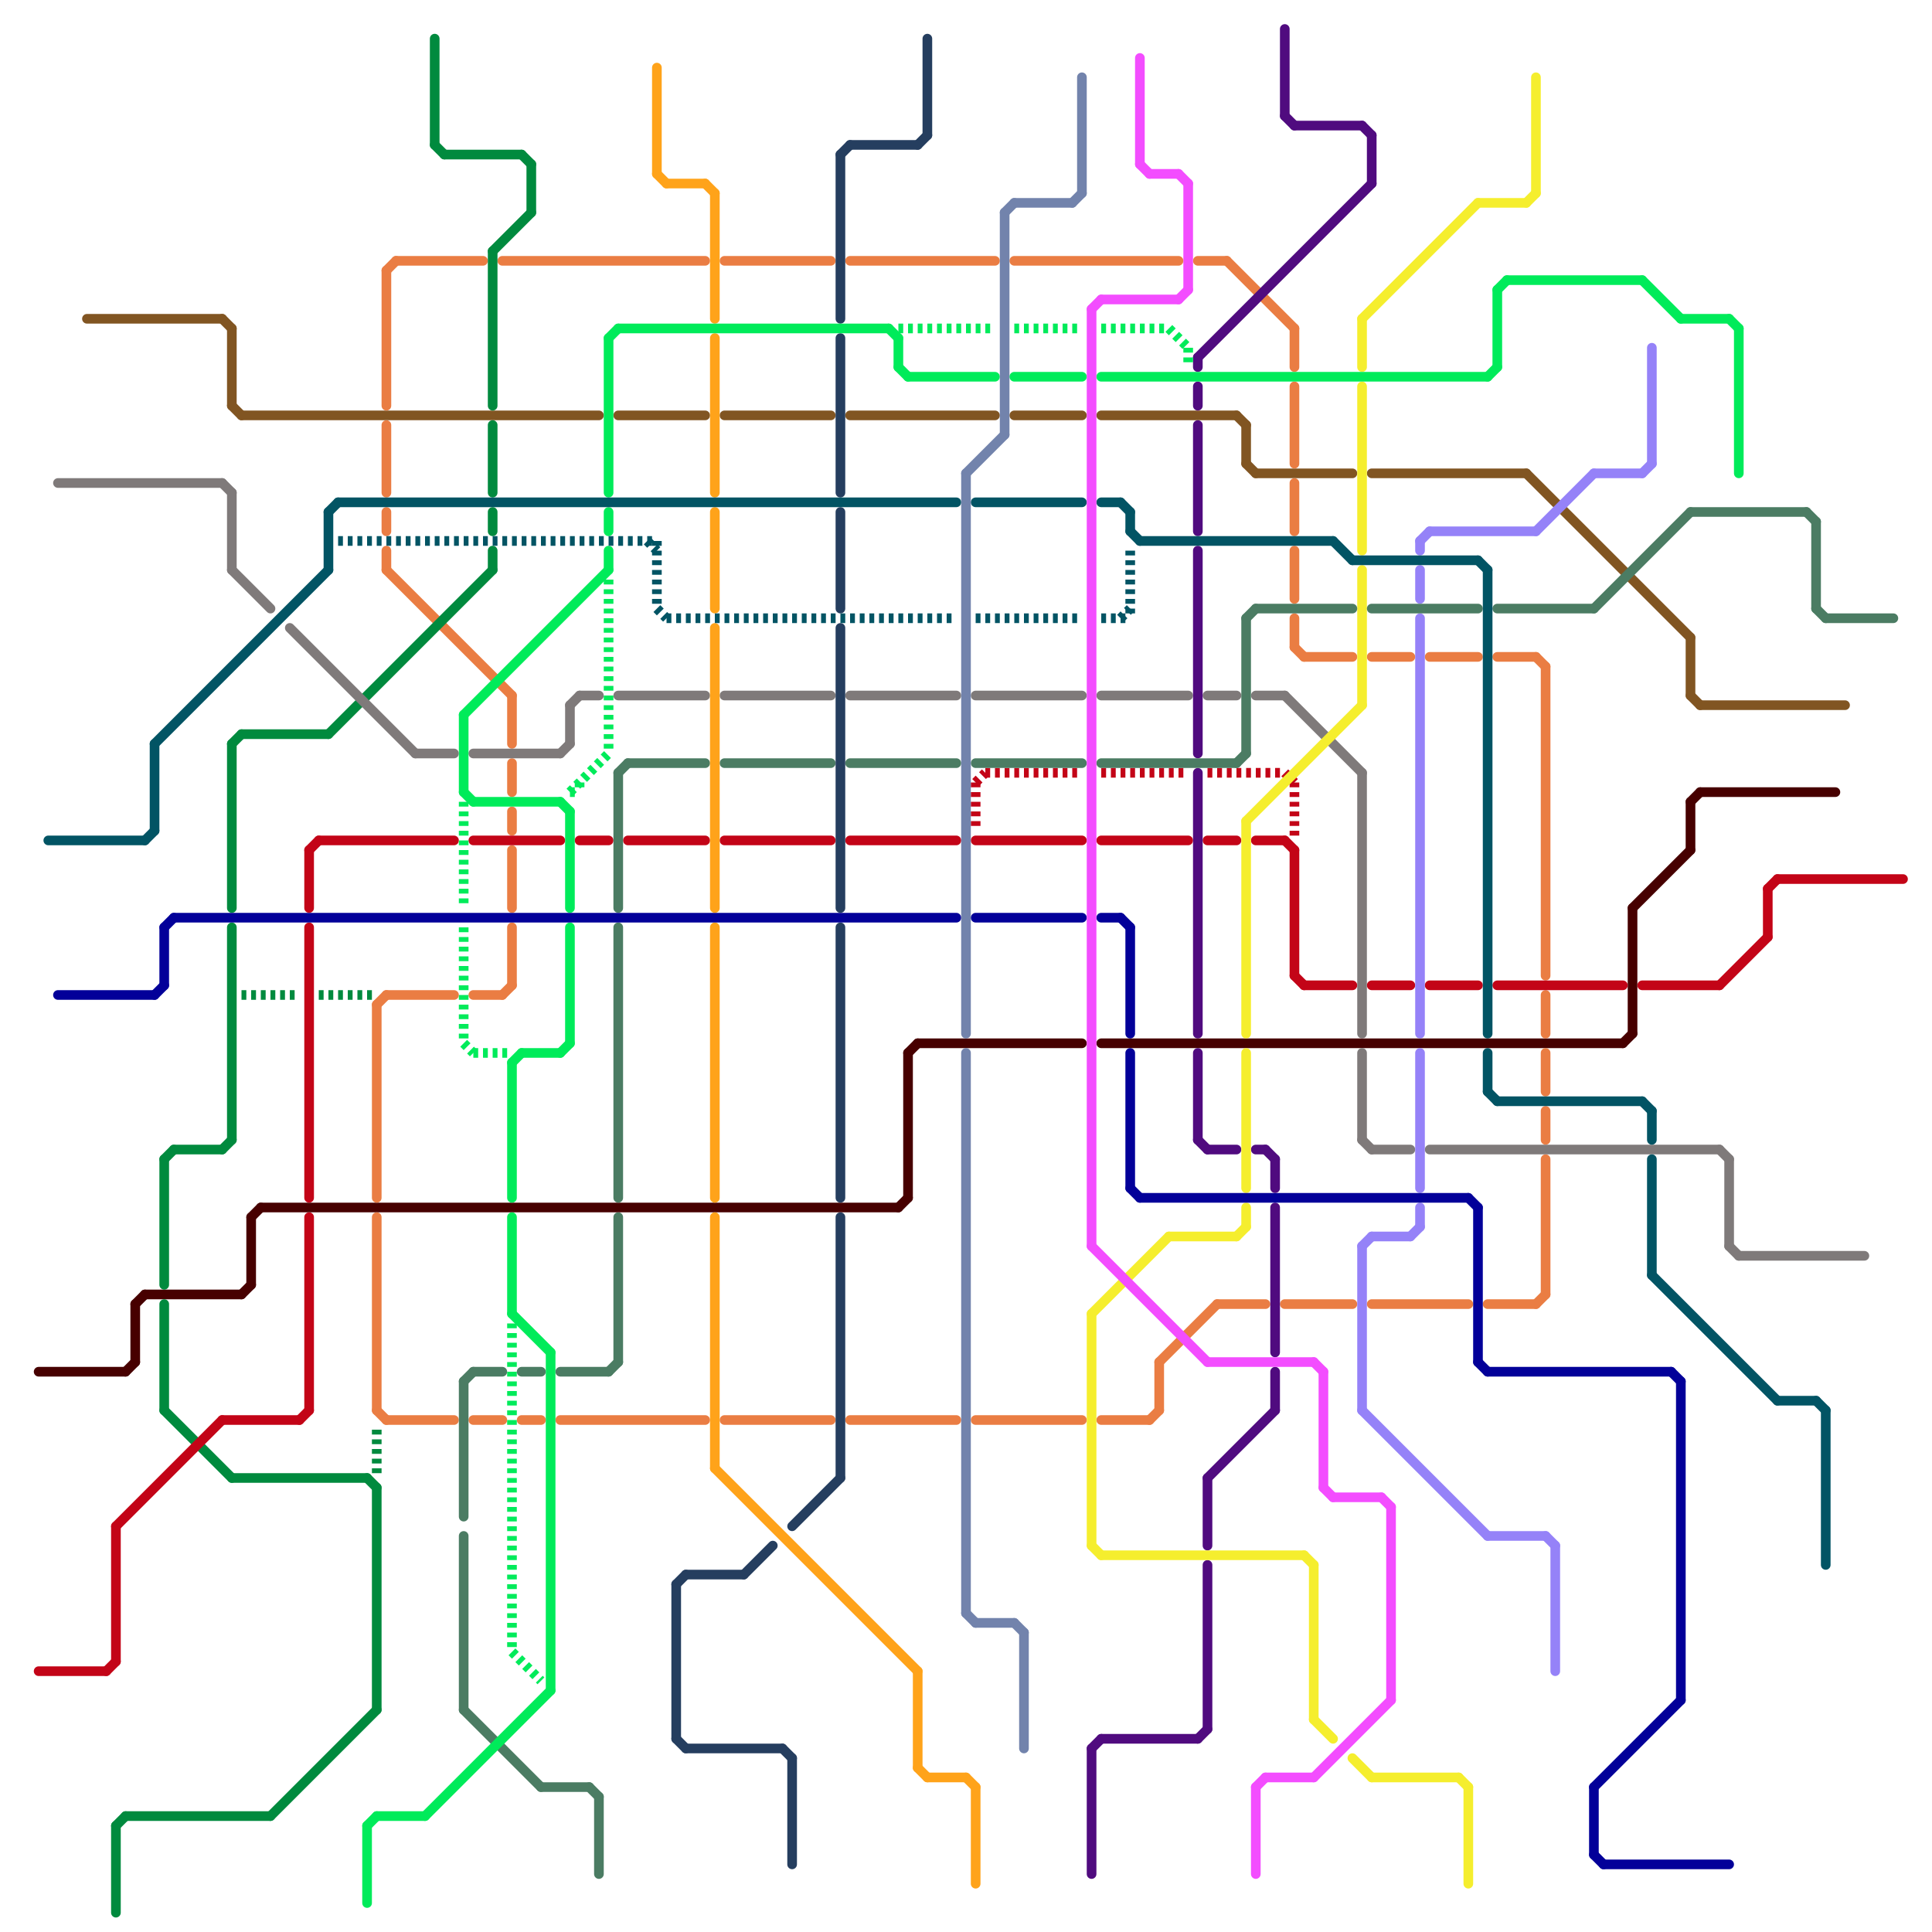 
<svg version="1.1" xmlns="http://www.w3.org/2000/svg" viewBox="0 0 200 200">
<style>line { stroke-width: 1; fill: none; stroke-linecap: round; stroke-linejoin: round; } .c0 { stroke: #470000 } .c1 { stroke: #815522 } .c2 { stroke: #ea7d43 } .c3 { stroke: #008a3e } .c4 { stroke: #c30417 } .c5 { stroke: #7f7a7a } .c6 { stroke: #9582f8 } .c7 { stroke: #500b7f } .c8 { stroke: #f5ee2e } .c9 { stroke: #4b7c63 } .c10 { stroke: #253e5f } .c11 { stroke: #ffa31a } .c12 { stroke: #00eb5a } .c13 { stroke: #030099 } .c14 { stroke: #025464 } .c15 { stroke: #7283ac } .c16 { stroke: #f34dff } .w1 { stroke-width: 1; }.l2 { stroke-dasharray: .5 .5; stroke-linecap: butt; }</style><line class="c0 " x1="13" y1="142" x2="14" y2="141"/><line class="c0 " x1="27" y1="125" x2="93" y2="125"/><line class="c0 " x1="94" y1="109" x2="95" y2="108"/><line class="c0 " x1="14" y1="135" x2="15" y2="134"/><line class="c0 " x1="175" y1="83" x2="176" y2="82"/><line class="c0 " x1="25" y1="134" x2="26" y2="133"/><line class="c0 " x1="114" y1="108" x2="168" y2="108"/><line class="c0 " x1="26" y1="126" x2="26" y2="133"/><line class="c0 " x1="94" y1="109" x2="94" y2="124"/><line class="c0 " x1="93" y1="125" x2="94" y2="124"/><line class="c0 " x1="14" y1="135" x2="14" y2="141"/><line class="c0 " x1="168" y1="108" x2="169" y2="107"/><line class="c0 " x1="26" y1="126" x2="27" y2="125"/><line class="c0 " x1="95" y1="108" x2="112" y2="108"/><line class="c0 " x1="176" y1="82" x2="190" y2="82"/><line class="c0 " x1="169" y1="94" x2="169" y2="107"/><line class="c0 " x1="4" y1="142" x2="13" y2="142"/><line class="c0 " x1="15" y1="134" x2="25" y2="134"/><line class="c0 " x1="175" y1="83" x2="175" y2="88"/><line class="c0 " x1="169" y1="94" x2="175" y2="88"/><line class="c1 " x1="88" y1="43" x2="103" y2="43"/><line class="c1 " x1="9" y1="33" x2="23" y2="33"/><line class="c1 " x1="175" y1="72" x2="176" y2="73"/><line class="c1 " x1="114" y1="43" x2="128" y2="43"/><line class="c1 " x1="142" y1="49" x2="158" y2="49"/><line class="c1 " x1="75" y1="43" x2="86" y2="43"/><line class="c1 " x1="105" y1="43" x2="112" y2="43"/><line class="c1 " x1="23" y1="33" x2="24" y2="34"/><line class="c1 " x1="175" y1="66" x2="175" y2="72"/><line class="c1 " x1="128" y1="43" x2="129" y2="44"/><line class="c1 " x1="24" y1="42" x2="25" y2="43"/><line class="c1 " x1="130" y1="49" x2="140" y2="49"/><line class="c1 " x1="24" y1="34" x2="24" y2="42"/><line class="c1 " x1="176" y1="73" x2="191" y2="73"/><line class="c1 " x1="64" y1="43" x2="73" y2="43"/><line class="c1 " x1="25" y1="43" x2="62" y2="43"/><line class="c1 " x1="129" y1="44" x2="129" y2="48"/><line class="c1 " x1="129" y1="48" x2="130" y2="49"/><line class="c1 " x1="158" y1="49" x2="175" y2="66"/><line class="c2 " x1="134" y1="64" x2="134" y2="67"/><line class="c2 " x1="40" y1="28" x2="40" y2="42"/><line class="c2 " x1="120" y1="141" x2="126" y2="135"/><line class="c2 " x1="101" y1="147" x2="112" y2="147"/><line class="c2 " x1="40" y1="103" x2="47" y2="103"/><line class="c2 " x1="49" y1="103" x2="52" y2="103"/><line class="c2 " x1="54" y1="147" x2="56" y2="147"/><line class="c2 " x1="134" y1="40" x2="134" y2="48"/><line class="c2 " x1="134" y1="57" x2="134" y2="62"/><line class="c2 " x1="134" y1="67" x2="135" y2="68"/><line class="c2 " x1="75" y1="147" x2="86" y2="147"/><line class="c2 " x1="114" y1="147" x2="119" y2="147"/><line class="c2 " x1="135" y1="68" x2="140" y2="68"/><line class="c2 " x1="39" y1="104" x2="40" y2="103"/><line class="c2 " x1="120" y1="141" x2="120" y2="146"/><line class="c2 " x1="160" y1="69" x2="160" y2="101"/><line class="c2 " x1="160" y1="103" x2="160" y2="107"/><line class="c2 " x1="142" y1="135" x2="152" y2="135"/><line class="c2 " x1="52" y1="103" x2="53" y2="102"/><line class="c2 " x1="40" y1="57" x2="40" y2="59"/><line class="c2 " x1="134" y1="50" x2="134" y2="55"/><line class="c2 " x1="39" y1="146" x2="40" y2="147"/><line class="c2 " x1="134" y1="34" x2="134" y2="38"/><line class="c2 " x1="53" y1="79" x2="53" y2="82"/><line class="c2 " x1="160" y1="109" x2="160" y2="113"/><line class="c2 " x1="53" y1="96" x2="53" y2="102"/><line class="c2 " x1="49" y1="147" x2="52" y2="147"/><line class="c2 " x1="142" y1="68" x2="146" y2="68"/><line class="c2 " x1="119" y1="147" x2="120" y2="146"/><line class="c2 " x1="53" y1="84" x2="53" y2="86"/><line class="c2 " x1="127" y1="27" x2="134" y2="34"/><line class="c2 " x1="53" y1="72" x2="53" y2="77"/><line class="c2 " x1="53" y1="88" x2="53" y2="94"/><line class="c2 " x1="39" y1="126" x2="39" y2="146"/><line class="c2 " x1="133" y1="135" x2="140" y2="135"/><line class="c2 " x1="40" y1="44" x2="40" y2="51"/><line class="c2 " x1="40" y1="28" x2="41" y2="27"/><line class="c2 " x1="40" y1="147" x2="47" y2="147"/><line class="c2 " x1="58" y1="147" x2="73" y2="147"/><line class="c2 " x1="148" y1="68" x2="153" y2="68"/><line class="c2 " x1="154" y1="135" x2="159" y2="135"/><line class="c2 " x1="88" y1="147" x2="99" y2="147"/><line class="c2 " x1="126" y1="135" x2="131" y2="135"/><line class="c2 " x1="105" y1="27" x2="122" y2="27"/><line class="c2 " x1="160" y1="115" x2="160" y2="118"/><line class="c2 " x1="124" y1="27" x2="127" y2="27"/><line class="c2 " x1="40" y1="59" x2="53" y2="72"/><line class="c2 " x1="41" y1="27" x2="50" y2="27"/><line class="c2 " x1="39" y1="104" x2="39" y2="124"/><line class="c2 " x1="159" y1="68" x2="160" y2="69"/><line class="c2 " x1="40" y1="53" x2="40" y2="55"/><line class="c2 " x1="88" y1="27" x2="103" y2="27"/><line class="c2 " x1="52" y1="27" x2="73" y2="27"/><line class="c2 " x1="159" y1="135" x2="160" y2="134"/><line class="c2 " x1="160" y1="120" x2="160" y2="134"/><line class="c2 " x1="155" y1="68" x2="159" y2="68"/><line class="c2 " x1="75" y1="27" x2="86" y2="27"/><line class="c3 " x1="25" y1="76" x2="34" y2="76"/><line class="c3 " x1="28" y1="188" x2="39" y2="177"/><line class="c3 " x1="24" y1="77" x2="25" y2="76"/><line class="c3 " x1="46" y1="16" x2="54" y2="16"/><line class="c3 " x1="12" y1="189" x2="13" y2="188"/><line class="c3 " x1="12" y1="189" x2="12" y2="198"/><line class="c3 " x1="17" y1="120" x2="18" y2="119"/><line class="c3 " x1="17" y1="120" x2="17" y2="133"/><line class="c3 " x1="17" y1="146" x2="24" y2="153"/><line class="c3 " x1="38" y1="153" x2="39" y2="154"/><line class="c3 " x1="24" y1="96" x2="24" y2="118"/><line class="c3 " x1="39" y1="154" x2="39" y2="177"/><line class="c3 " x1="18" y1="119" x2="23" y2="119"/><line class="c3 " x1="51" y1="26" x2="55" y2="22"/><line class="c3 " x1="34" y1="76" x2="51" y2="59"/><line class="c3 " x1="24" y1="77" x2="24" y2="94"/><line class="c3 " x1="13" y1="188" x2="28" y2="188"/><line class="c3 " x1="54" y1="16" x2="55" y2="17"/><line class="c3 " x1="17" y1="135" x2="17" y2="146"/><line class="c3 " x1="23" y1="119" x2="24" y2="118"/><line class="c3 " x1="51" y1="26" x2="51" y2="42"/><line class="c3 " x1="51" y1="53" x2="51" y2="55"/><line class="c3 " x1="45" y1="15" x2="46" y2="16"/><line class="c3 " x1="51" y1="44" x2="51" y2="51"/><line class="c3 " x1="24" y1="153" x2="38" y2="153"/><line class="c3 " x1="45" y1="4" x2="45" y2="15"/><line class="c3 " x1="51" y1="57" x2="51" y2="59"/><line class="c3 " x1="55" y1="17" x2="55" y2="22"/><line class="c3 l2" x1="33" y1="103" x2="39" y2="103"/><line class="c3 l2" x1="25" y1="103" x2="31" y2="103"/><line class="c3 l2" x1="39" y1="148" x2="39" y2="153"/><line class="c4 " x1="60" y1="87" x2="63" y2="87"/><line class="c4 " x1="4" y1="173" x2="11" y2="173"/><line class="c4 " x1="32" y1="126" x2="32" y2="146"/><line class="c4 " x1="75" y1="87" x2="86" y2="87"/><line class="c4 " x1="134" y1="88" x2="134" y2="101"/><line class="c4 " x1="32" y1="88" x2="33" y2="87"/><line class="c4 " x1="11" y1="173" x2="12" y2="172"/><line class="c4 " x1="114" y1="87" x2="123" y2="87"/><line class="c4 " x1="130" y1="87" x2="133" y2="87"/><line class="c4 " x1="32" y1="88" x2="32" y2="94"/><line class="c4 " x1="183" y1="92" x2="184" y2="91"/><line class="c4 " x1="142" y1="102" x2="146" y2="102"/><line class="c4 " x1="133" y1="87" x2="134" y2="88"/><line class="c4 " x1="88" y1="87" x2="99" y2="87"/><line class="c4 " x1="134" y1="101" x2="135" y2="102"/><line class="c4 " x1="135" y1="102" x2="140" y2="102"/><line class="c4 " x1="12" y1="158" x2="12" y2="172"/><line class="c4 " x1="184" y1="91" x2="197" y2="91"/><line class="c4 " x1="125" y1="87" x2="128" y2="87"/><line class="c4 " x1="49" y1="87" x2="58" y2="87"/><line class="c4 " x1="32" y1="96" x2="32" y2="124"/><line class="c4 " x1="12" y1="158" x2="23" y2="147"/><line class="c4 " x1="178" y1="102" x2="183" y2="97"/><line class="c4 " x1="31" y1="147" x2="32" y2="146"/><line class="c4 " x1="155" y1="102" x2="168" y2="102"/><line class="c4 " x1="148" y1="102" x2="153" y2="102"/><line class="c4 " x1="183" y1="92" x2="183" y2="97"/><line class="c4 " x1="33" y1="87" x2="47" y2="87"/><line class="c4 " x1="101" y1="87" x2="112" y2="87"/><line class="c4 " x1="23" y1="147" x2="31" y2="147"/><line class="c4 " x1="65" y1="87" x2="73" y2="87"/><line class="c4 " x1="170" y1="102" x2="178" y2="102"/><line class="c4 l2" x1="134" y1="81" x2="134" y2="87"/><line class="c4 l2" x1="102" y1="80" x2="112" y2="80"/><line class="c4 l2" x1="101" y1="81" x2="101" y2="86"/><line class="c4 l2" x1="114" y1="80" x2="123" y2="80"/><line class="c4 l2" x1="133" y1="80" x2="134" y2="81"/><line class="c4 l2" x1="101" y1="81" x2="102" y2="80"/><line class="c4 l2" x1="125" y1="80" x2="133" y2="80"/><line class="c5 " x1="24" y1="51" x2="24" y2="59"/><line class="c5 " x1="141" y1="109" x2="141" y2="118"/><line class="c5 " x1="114" y1="72" x2="123" y2="72"/><line class="c5 " x1="59" y1="73" x2="59" y2="77"/><line class="c5 " x1="141" y1="118" x2="142" y2="119"/><line class="c5 " x1="59" y1="73" x2="60" y2="72"/><line class="c5 " x1="64" y1="72" x2="73" y2="72"/><line class="c5 " x1="24" y1="59" x2="28" y2="63"/><line class="c5 " x1="180" y1="130" x2="193" y2="130"/><line class="c5 " x1="133" y1="72" x2="141" y2="80"/><line class="c5 " x1="178" y1="119" x2="179" y2="120"/><line class="c5 " x1="43" y1="78" x2="47" y2="78"/><line class="c5 " x1="23" y1="50" x2="24" y2="51"/><line class="c5 " x1="148" y1="119" x2="178" y2="119"/><line class="c5 " x1="179" y1="120" x2="179" y2="129"/><line class="c5 " x1="60" y1="72" x2="62" y2="72"/><line class="c5 " x1="125" y1="72" x2="128" y2="72"/><line class="c5 " x1="88" y1="72" x2="99" y2="72"/><line class="c5 " x1="142" y1="119" x2="146" y2="119"/><line class="c5 " x1="49" y1="78" x2="58" y2="78"/><line class="c5 " x1="58" y1="78" x2="59" y2="77"/><line class="c5 " x1="141" y1="80" x2="141" y2="107"/><line class="c5 " x1="6" y1="50" x2="23" y2="50"/><line class="c5 " x1="75" y1="72" x2="86" y2="72"/><line class="c5 " x1="130" y1="72" x2="133" y2="72"/><line class="c5 " x1="101" y1="72" x2="112" y2="72"/><line class="c5 " x1="30" y1="65" x2="43" y2="78"/><line class="c5 " x1="179" y1="129" x2="180" y2="130"/><line class="c6 " x1="146" y1="128" x2="147" y2="127"/><line class="c6 " x1="170" y1="49" x2="171" y2="48"/><line class="c6 " x1="147" y1="59" x2="147" y2="62"/><line class="c6 " x1="171" y1="36" x2="171" y2="48"/><line class="c6 " x1="141" y1="129" x2="141" y2="146"/><line class="c6 " x1="159" y1="55" x2="165" y2="49"/><line class="c6 " x1="147" y1="64" x2="147" y2="107"/><line class="c6 " x1="148" y1="55" x2="159" y2="55"/><line class="c6 " x1="147" y1="109" x2="147" y2="123"/><line class="c6 " x1="142" y1="128" x2="146" y2="128"/><line class="c6 " x1="147" y1="56" x2="147" y2="57"/><line class="c6 " x1="141" y1="146" x2="154" y2="159"/><line class="c6 " x1="147" y1="125" x2="147" y2="127"/><line class="c6 " x1="141" y1="129" x2="142" y2="128"/><line class="c6 " x1="154" y1="159" x2="160" y2="159"/><line class="c6 " x1="160" y1="159" x2="161" y2="160"/><line class="c6 " x1="147" y1="56" x2="148" y2="55"/><line class="c6 " x1="165" y1="49" x2="170" y2="49"/><line class="c6 " x1="161" y1="160" x2="161" y2="173"/><line class="c7 " x1="125" y1="119" x2="128" y2="119"/><line class="c7 " x1="113" y1="181" x2="113" y2="194"/><line class="c7 " x1="125" y1="153" x2="132" y2="146"/><line class="c7 " x1="130" y1="119" x2="131" y2="119"/><line class="c7 " x1="141" y1="13" x2="142" y2="14"/><line class="c7 " x1="113" y1="181" x2="114" y2="180"/><line class="c7 " x1="132" y1="142" x2="132" y2="146"/><line class="c7 " x1="124" y1="44" x2="124" y2="55"/><line class="c7 " x1="124" y1="180" x2="125" y2="179"/><line class="c7 " x1="124" y1="80" x2="124" y2="107"/><line class="c7 " x1="114" y1="180" x2="124" y2="180"/><line class="c7 " x1="124" y1="109" x2="124" y2="118"/><line class="c7 " x1="142" y1="14" x2="142" y2="19"/><line class="c7 " x1="124" y1="57" x2="124" y2="78"/><line class="c7 " x1="124" y1="37" x2="142" y2="19"/><line class="c7 " x1="125" y1="153" x2="125" y2="160"/><line class="c7 " x1="132" y1="125" x2="132" y2="140"/><line class="c7 " x1="133" y1="3" x2="133" y2="12"/><line class="c7 " x1="125" y1="162" x2="125" y2="179"/><line class="c7 " x1="124" y1="40" x2="124" y2="42"/><line class="c7 " x1="124" y1="37" x2="124" y2="38"/><line class="c7 " x1="133" y1="12" x2="134" y2="13"/><line class="c7 " x1="132" y1="120" x2="132" y2="123"/><line class="c7 " x1="131" y1="119" x2="132" y2="120"/><line class="c7 " x1="134" y1="13" x2="141" y2="13"/><line class="c7 " x1="124" y1="118" x2="125" y2="119"/><line class="c8 " x1="159" y1="8" x2="159" y2="20"/><line class="c8 " x1="129" y1="85" x2="129" y2="107"/><line class="c8 " x1="128" y1="128" x2="129" y2="127"/><line class="c8 " x1="129" y1="125" x2="129" y2="127"/><line class="c8 " x1="121" y1="128" x2="128" y2="128"/><line class="c8 " x1="151" y1="184" x2="152" y2="185"/><line class="c8 " x1="140" y1="182" x2="142" y2="184"/><line class="c8 " x1="141" y1="33" x2="141" y2="38"/><line class="c8 " x1="136" y1="178" x2="138" y2="180"/><line class="c8 " x1="158" y1="21" x2="159" y2="20"/><line class="c8 " x1="142" y1="184" x2="151" y2="184"/><line class="c8 " x1="141" y1="33" x2="153" y2="21"/><line class="c8 " x1="135" y1="161" x2="136" y2="162"/><line class="c8 " x1="114" y1="161" x2="135" y2="161"/><line class="c8 " x1="113" y1="136" x2="121" y2="128"/><line class="c8 " x1="153" y1="21" x2="158" y2="21"/><line class="c8 " x1="129" y1="109" x2="129" y2="123"/><line class="c8 " x1="141" y1="40" x2="141" y2="57"/><line class="c8 " x1="141" y1="59" x2="141" y2="73"/><line class="c8 " x1="113" y1="136" x2="113" y2="160"/><line class="c8 " x1="129" y1="85" x2="141" y2="73"/><line class="c8 " x1="152" y1="185" x2="152" y2="195"/><line class="c8 " x1="136" y1="162" x2="136" y2="178"/><line class="c8 " x1="113" y1="160" x2="114" y2="161"/><line class="c9 " x1="75" y1="79" x2="86" y2="79"/><line class="c9 " x1="189" y1="64" x2="196" y2="64"/><line class="c9 " x1="64" y1="126" x2="64" y2="141"/><line class="c9 " x1="61" y1="185" x2="62" y2="186"/><line class="c9 " x1="101" y1="79" x2="112" y2="79"/><line class="c9 " x1="130" y1="63" x2="140" y2="63"/><line class="c9 " x1="56" y1="185" x2="61" y2="185"/><line class="c9 " x1="48" y1="143" x2="49" y2="142"/><line class="c9 " x1="114" y1="79" x2="128" y2="79"/><line class="c9 " x1="48" y1="159" x2="48" y2="177"/><line class="c9 " x1="188" y1="63" x2="189" y2="64"/><line class="c9 " x1="58" y1="142" x2="63" y2="142"/><line class="c9 " x1="64" y1="80" x2="64" y2="94"/><line class="c9 " x1="129" y1="64" x2="129" y2="78"/><line class="c9 " x1="187" y1="53" x2="188" y2="54"/><line class="c9 " x1="65" y1="79" x2="73" y2="79"/><line class="c9 " x1="88" y1="79" x2="99" y2="79"/><line class="c9 " x1="155" y1="63" x2="165" y2="63"/><line class="c9 " x1="64" y1="96" x2="64" y2="124"/><line class="c9 " x1="165" y1="63" x2="175" y2="53"/><line class="c9 " x1="175" y1="53" x2="187" y2="53"/><line class="c9 " x1="49" y1="142" x2="52" y2="142"/><line class="c9 " x1="63" y1="142" x2="64" y2="141"/><line class="c9 " x1="128" y1="79" x2="129" y2="78"/><line class="c9 " x1="129" y1="64" x2="130" y2="63"/><line class="c9 " x1="62" y1="186" x2="62" y2="194"/><line class="c9 " x1="48" y1="143" x2="48" y2="157"/><line class="c9 " x1="54" y1="142" x2="56" y2="142"/><line class="c9 " x1="64" y1="80" x2="65" y2="79"/><line class="c9 " x1="188" y1="54" x2="188" y2="63"/><line class="c9 " x1="48" y1="177" x2="56" y2="185"/><line class="c9 " x1="142" y1="63" x2="153" y2="63"/><line class="c10 " x1="87" y1="96" x2="87" y2="124"/><line class="c10 " x1="71" y1="163" x2="77" y2="163"/><line class="c10 " x1="87" y1="35" x2="87" y2="51"/><line class="c10 " x1="77" y1="163" x2="80" y2="160"/><line class="c10 " x1="96" y1="4" x2="96" y2="14"/><line class="c10 " x1="82" y1="158" x2="87" y2="153"/><line class="c10 " x1="87" y1="53" x2="87" y2="63"/><line class="c10 " x1="88" y1="15" x2="95" y2="15"/><line class="c10 " x1="87" y1="16" x2="87" y2="33"/><line class="c10 " x1="82" y1="182" x2="82" y2="193"/><line class="c10 " x1="71" y1="181" x2="81" y2="181"/><line class="c10 " x1="87" y1="65" x2="87" y2="94"/><line class="c10 " x1="70" y1="164" x2="70" y2="180"/><line class="c10 " x1="81" y1="181" x2="82" y2="182"/><line class="c10 " x1="70" y1="164" x2="71" y2="163"/><line class="c10 " x1="95" y1="15" x2="96" y2="14"/><line class="c10 " x1="70" y1="180" x2="71" y2="181"/><line class="c10 " x1="87" y1="126" x2="87" y2="153"/><line class="c10 " x1="87" y1="16" x2="88" y2="15"/><line class="c11 " x1="74" y1="96" x2="74" y2="124"/><line class="c11 " x1="74" y1="20" x2="74" y2="33"/><line class="c11 " x1="95" y1="183" x2="96" y2="184"/><line class="c11 " x1="96" y1="184" x2="100" y2="184"/><line class="c11 " x1="74" y1="152" x2="95" y2="173"/><line class="c11 " x1="74" y1="53" x2="74" y2="63"/><line class="c11 " x1="73" y1="19" x2="74" y2="20"/><line class="c11 " x1="68" y1="18" x2="69" y2="19"/><line class="c11 " x1="74" y1="126" x2="74" y2="152"/><line class="c11 " x1="74" y1="35" x2="74" y2="51"/><line class="c11 " x1="101" y1="185" x2="101" y2="195"/><line class="c11 " x1="69" y1="19" x2="73" y2="19"/><line class="c11 " x1="74" y1="65" x2="74" y2="94"/><line class="c11 " x1="100" y1="184" x2="101" y2="185"/><line class="c11 " x1="95" y1="173" x2="95" y2="183"/><line class="c11 " x1="68" y1="7" x2="68" y2="18"/><line class="c12 " x1="179" y1="33" x2="180" y2="34"/><line class="c12 " x1="114" y1="39" x2="154" y2="39"/><line class="c12 " x1="49" y1="83" x2="58" y2="83"/><line class="c12 " x1="63" y1="57" x2="63" y2="59"/><line class="c12 " x1="93" y1="35" x2="93" y2="38"/><line class="c12 " x1="53" y1="136" x2="57" y2="140"/><line class="c12 " x1="59" y1="84" x2="59" y2="94"/><line class="c12 " x1="93" y1="38" x2="94" y2="39"/><line class="c12 " x1="64" y1="34" x2="92" y2="34"/><line class="c12 " x1="48" y1="74" x2="63" y2="59"/><line class="c12 " x1="94" y1="39" x2="103" y2="39"/><line class="c12 " x1="155" y1="30" x2="156" y2="29"/><line class="c12 " x1="48" y1="82" x2="49" y2="83"/><line class="c12 " x1="154" y1="39" x2="155" y2="38"/><line class="c12 " x1="54" y1="109" x2="58" y2="109"/><line class="c12 " x1="170" y1="29" x2="174" y2="33"/><line class="c12 " x1="44" y1="188" x2="57" y2="175"/><line class="c12 " x1="38" y1="189" x2="39" y2="188"/><line class="c12 " x1="105" y1="39" x2="112" y2="39"/><line class="c12 " x1="156" y1="29" x2="170" y2="29"/><line class="c12 " x1="48" y1="74" x2="48" y2="82"/><line class="c12 " x1="53" y1="110" x2="54" y2="109"/><line class="c12 " x1="59" y1="96" x2="59" y2="108"/><line class="c12 " x1="53" y1="126" x2="53" y2="136"/><line class="c12 " x1="63" y1="53" x2="63" y2="55"/><line class="c12 " x1="155" y1="30" x2="155" y2="38"/><line class="c12 " x1="63" y1="35" x2="64" y2="34"/><line class="c12 " x1="174" y1="33" x2="179" y2="33"/><line class="c12 " x1="63" y1="35" x2="63" y2="51"/><line class="c12 " x1="57" y1="140" x2="57" y2="175"/><line class="c12 " x1="92" y1="34" x2="93" y2="35"/><line class="c12 " x1="39" y1="188" x2="44" y2="188"/><line class="c12 " x1="180" y1="34" x2="180" y2="49"/><line class="c12 " x1="58" y1="109" x2="59" y2="108"/><line class="c12 " x1="38" y1="189" x2="38" y2="197"/><line class="c12 " x1="58" y1="83" x2="59" y2="84"/><line class="c12 " x1="53" y1="110" x2="53" y2="124"/><line class="c12 l2" x1="93" y1="34" x2="103" y2="34"/><line class="c12 l2" x1="59" y1="82" x2="60" y2="82"/><line class="c12 l2" x1="48" y1="83" x2="48" y2="94"/><line class="c12 l2" x1="48" y1="108" x2="49" y2="109"/><line class="c12 l2" x1="49" y1="109" x2="53" y2="109"/><line class="c12 l2" x1="60" y1="81" x2="60" y2="82"/><line class="c12 l2" x1="63" y1="60" x2="63" y2="78"/><line class="c12 l2" x1="123" y1="36" x2="123" y2="38"/><line class="c12 l2" x1="121" y1="34" x2="123" y2="36"/><line class="c12 l2" x1="105" y1="34" x2="112" y2="34"/><line class="c12 l2" x1="114" y1="34" x2="121" y2="34"/><line class="c12 l2" x1="59" y1="82" x2="63" y2="78"/><line class="c12 l2" x1="53" y1="171" x2="56" y2="174"/><line class="c12 l2" x1="53" y1="137" x2="53" y2="171"/><line class="c12 l2" x1="48" y1="96" x2="48" y2="108"/><line class="c13 " x1="18" y1="95" x2="99" y2="95"/><line class="c13 " x1="117" y1="96" x2="117" y2="107"/><line class="c13 " x1="166" y1="193" x2="179" y2="193"/><line class="c13 " x1="165" y1="192" x2="166" y2="193"/><line class="c13 " x1="173" y1="142" x2="174" y2="143"/><line class="c13 " x1="6" y1="103" x2="16" y2="103"/><line class="c13 " x1="114" y1="95" x2="116" y2="95"/><line class="c13 " x1="152" y1="124" x2="153" y2="125"/><line class="c13 " x1="117" y1="123" x2="118" y2="124"/><line class="c13 " x1="101" y1="95" x2="112" y2="95"/><line class="c13 " x1="117" y1="109" x2="117" y2="123"/><line class="c13 " x1="154" y1="142" x2="173" y2="142"/><line class="c13 " x1="153" y1="125" x2="153" y2="141"/><line class="c13 " x1="153" y1="141" x2="154" y2="142"/><line class="c13 " x1="116" y1="95" x2="117" y2="96"/><line class="c13 " x1="17" y1="96" x2="18" y2="95"/><line class="c13 " x1="118" y1="124" x2="152" y2="124"/><line class="c13 " x1="16" y1="103" x2="17" y2="102"/><line class="c13 " x1="17" y1="96" x2="17" y2="102"/><line class="c13 " x1="165" y1="185" x2="165" y2="192"/><line class="c13 " x1="174" y1="143" x2="174" y2="176"/><line class="c13 " x1="165" y1="185" x2="174" y2="176"/><line class="c14 " x1="188" y1="145" x2="189" y2="146"/><line class="c14 " x1="16" y1="77" x2="34" y2="59"/><line class="c14 " x1="154" y1="109" x2="154" y2="113"/><line class="c14 " x1="154" y1="113" x2="155" y2="114"/><line class="c14 " x1="155" y1="114" x2="170" y2="114"/><line class="c14 " x1="154" y1="59" x2="154" y2="107"/><line class="c14 " x1="189" y1="146" x2="189" y2="162"/><line class="c14 " x1="170" y1="114" x2="171" y2="115"/><line class="c14 " x1="116" y1="52" x2="117" y2="53"/><line class="c14 " x1="140" y1="58" x2="153" y2="58"/><line class="c14 " x1="16" y1="77" x2="16" y2="86"/><line class="c14 " x1="153" y1="58" x2="154" y2="59"/><line class="c14 " x1="5" y1="87" x2="15" y2="87"/><line class="c14 " x1="117" y1="55" x2="118" y2="56"/><line class="c14 " x1="171" y1="132" x2="184" y2="145"/><line class="c14 " x1="184" y1="145" x2="188" y2="145"/><line class="c14 " x1="117" y1="53" x2="117" y2="55"/><line class="c14 " x1="34" y1="53" x2="35" y2="52"/><line class="c14 " x1="171" y1="120" x2="171" y2="132"/><line class="c14 " x1="138" y1="56" x2="140" y2="58"/><line class="c14 " x1="35" y1="52" x2="99" y2="52"/><line class="c14 " x1="114" y1="52" x2="116" y2="52"/><line class="c14 " x1="101" y1="52" x2="112" y2="52"/><line class="c14 " x1="171" y1="115" x2="171" y2="118"/><line class="c14 " x1="118" y1="56" x2="138" y2="56"/><line class="c14 " x1="34" y1="53" x2="34" y2="59"/><line class="c14 " x1="15" y1="87" x2="16" y2="86"/><line class="c14 l2" x1="114" y1="64" x2="117" y2="64"/><line class="c14 l2" x1="117" y1="57" x2="117" y2="64"/><line class="c14 l2" x1="35" y1="56" x2="68" y2="56"/><line class="c14 l2" x1="101" y1="64" x2="112" y2="64"/><line class="c14 l2" x1="116" y1="64" x2="117" y2="63"/><line class="c14 l2" x1="69" y1="64" x2="99" y2="64"/><line class="c14 l2" x1="67" y1="56" x2="68" y2="57"/><line class="c14 l2" x1="68" y1="56" x2="68" y2="63"/><line class="c14 l2" x1="68" y1="63" x2="69" y2="64"/><line class="c15 " x1="111" y1="21" x2="112" y2="20"/><line class="c15 " x1="104" y1="22" x2="104" y2="45"/><line class="c15 " x1="105" y1="21" x2="111" y2="21"/><line class="c15 " x1="100" y1="109" x2="100" y2="167"/><line class="c15 " x1="100" y1="49" x2="100" y2="107"/><line class="c15 " x1="105" y1="168" x2="106" y2="169"/><line class="c15 " x1="100" y1="49" x2="104" y2="45"/><line class="c15 " x1="104" y1="22" x2="105" y2="21"/><line class="c15 " x1="101" y1="168" x2="105" y2="168"/><line class="c15 " x1="100" y1="167" x2="101" y2="168"/><line class="c15 " x1="106" y1="169" x2="106" y2="181"/><line class="c15 " x1="112" y1="8" x2="112" y2="20"/><line class="c16 " x1="125" y1="141" x2="136" y2="141"/><line class="c16 " x1="118" y1="17" x2="119" y2="18"/><line class="c16 " x1="136" y1="184" x2="144" y2="176"/><line class="c16 " x1="136" y1="141" x2="137" y2="142"/><line class="c16 " x1="137" y1="142" x2="137" y2="154"/><line class="c16 " x1="131" y1="184" x2="136" y2="184"/><line class="c16 " x1="119" y1="18" x2="122" y2="18"/><line class="c16 " x1="122" y1="18" x2="123" y2="19"/><line class="c16 " x1="113" y1="32" x2="113" y2="129"/><line class="c16 " x1="138" y1="155" x2="143" y2="155"/><line class="c16 " x1="114" y1="31" x2="122" y2="31"/><line class="c16 " x1="123" y1="19" x2="123" y2="30"/><line class="c16 " x1="143" y1="155" x2="144" y2="156"/><line class="c16 " x1="130" y1="185" x2="131" y2="184"/><line class="c16 " x1="130" y1="185" x2="130" y2="194"/><line class="c16 " x1="122" y1="31" x2="123" y2="30"/><line class="c16 " x1="137" y1="154" x2="138" y2="155"/><line class="c16 " x1="113" y1="129" x2="125" y2="141"/><line class="c16 " x1="118" y1="6" x2="118" y2="17"/><line class="c16 " x1="144" y1="156" x2="144" y2="176"/><line class="c16 " x1="113" y1="32" x2="114" y2="31"/>


</svg>

